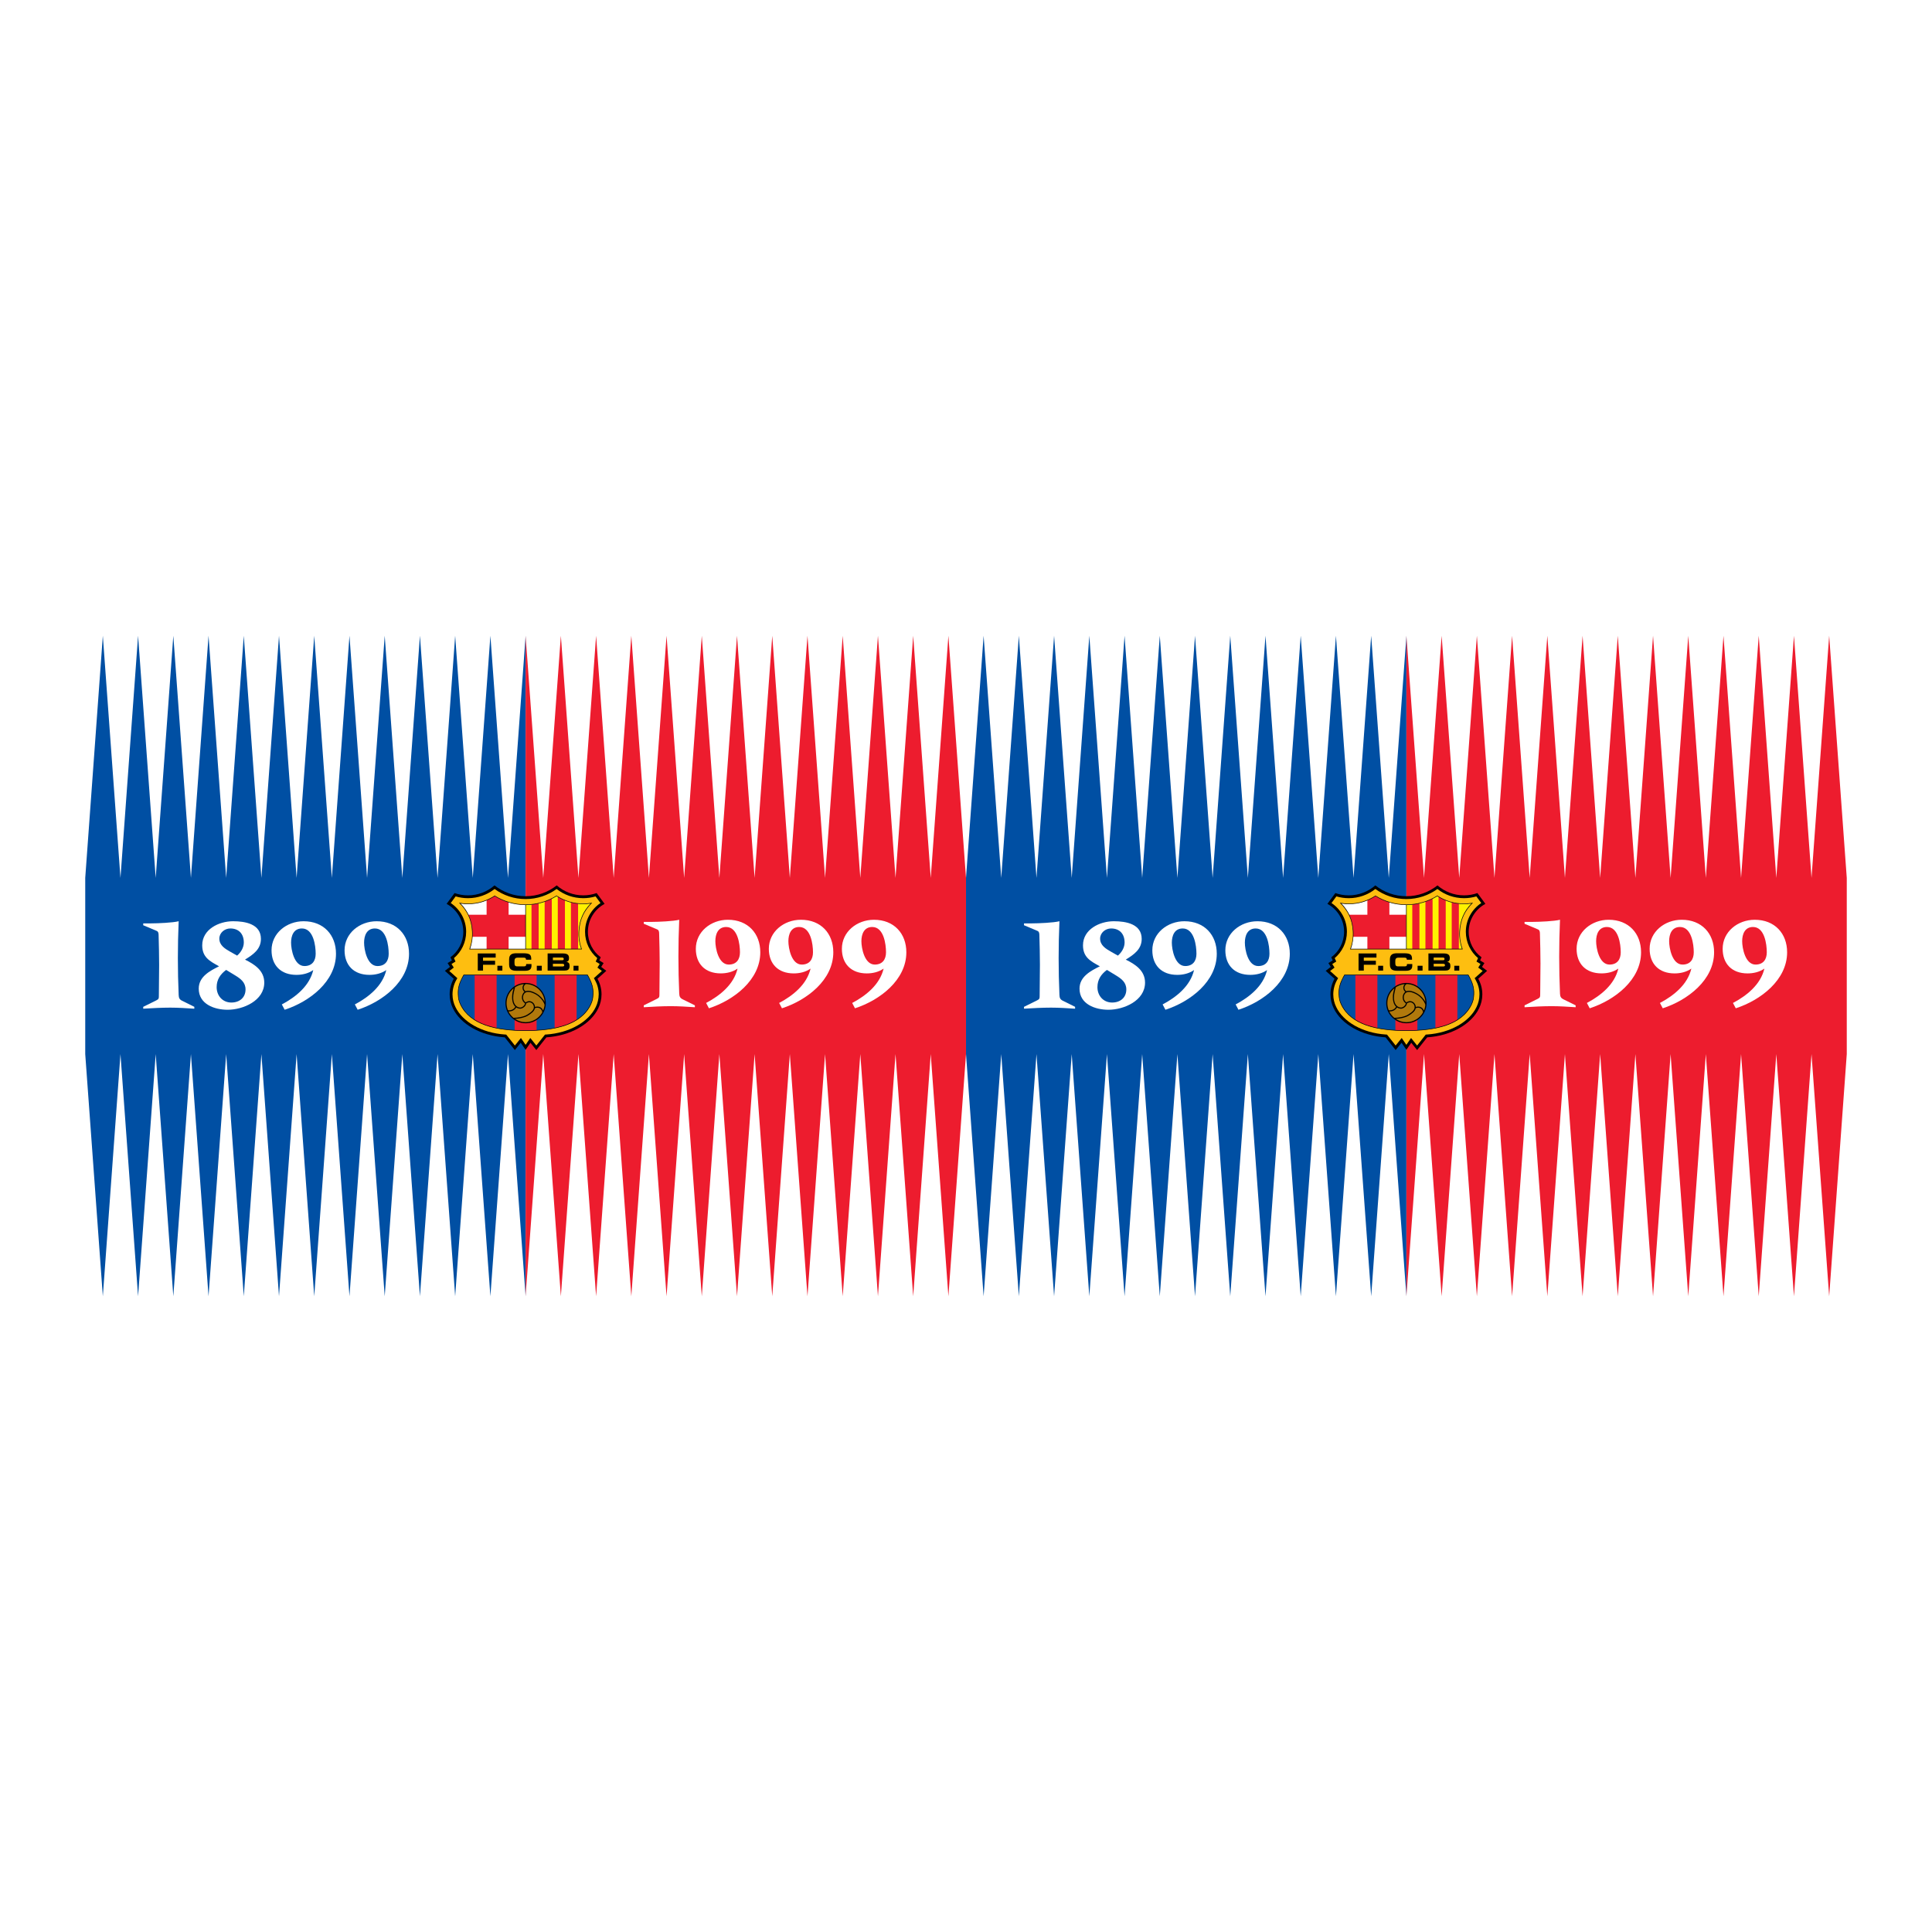 <?xml version="1.0" encoding="utf-8"?>
<!-- Generator: Adobe Illustrator 13.0.0, SVG Export Plug-In . SVG Version: 6.00 Build 14948)  -->
<!DOCTYPE svg PUBLIC "-//W3C//DTD SVG 1.0//EN" "http://www.w3.org/TR/2001/REC-SVG-20010904/DTD/svg10.dtd">
<svg version="1.0" id="Layer_1" xmlns="http://www.w3.org/2000/svg" xmlns:xlink="http://www.w3.org/1999/xlink" x="0px" y="0px"
	 width="192.756px" height="192.756px" viewBox="0 0 192.756 192.756" enable-background="new 0 0 192.756 192.756"
	 xml:space="preserve">
<g>
	<polygon fill-rule="evenodd" clip-rule="evenodd" fill="#FFFFFF" points="0,0 192.756,0 192.756,192.756 0,192.756 0,0 	"/>
	<polygon fill-rule="evenodd" clip-rule="evenodd" fill="#004FA3" points="52.441,63.427 50.683,87.592 48.927,63.427 
		47.168,87.592 45.412,63.427 43.654,87.592 41.897,63.427 40.139,87.592 38.383,63.427 36.624,87.592 34.867,63.427 33.109,87.592 
		31.351,63.427 29.593,87.592 27.836,63.427 26.08,87.592 24.322,63.427 22.565,87.592 20.806,63.427 19.049,87.592 17.292,63.427 
		15.534,87.592 13.776,63.427 12.019,87.592 10.26,63.427 8.504,87.592 8.504,105.164 10.26,129.33 12.019,105.164 13.776,129.33 
		15.534,105.164 17.292,129.33 19.049,105.164 20.806,129.33 22.565,105.164 24.322,129.33 26.08,105.164 27.836,129.33 
		29.593,105.164 31.351,129.33 33.109,105.164 34.867,129.33 36.624,105.164 38.383,129.33 40.139,105.164 41.897,129.33 
		43.654,105.164 45.412,129.33 47.168,105.164 48.927,129.33 50.683,105.164 52.441,129.33 52.441,63.427 	"/>
	<polygon fill-rule="evenodd" clip-rule="evenodd" fill="#ED1C2E" points="52.441,63.427 54.198,87.592 55.958,63.427 
		57.713,87.592 59.473,63.427 61.228,87.592 62.986,63.427 64.742,87.592 66.502,63.427 68.257,87.592 70.018,63.427 71.771,87.592 
		73.532,63.427 75.287,87.592 77.048,63.427 78.802,87.592 80.562,63.427 82.316,87.592 84.077,63.427 85.832,87.592 87.593,63.427 
		89.346,87.592 91.109,63.427 92.86,87.592 94.622,63.427 96.377,87.592 96.377,105.168 94.622,129.33 92.86,105.164 91.109,129.33 
		89.346,105.164 87.593,129.33 85.832,105.164 84.077,129.33 82.316,105.164 80.562,129.33 78.802,105.164 77.048,129.33 
		75.287,105.164 73.532,129.33 71.771,105.164 70.018,129.33 68.257,105.164 66.502,129.33 64.742,105.164 62.986,129.33 
		61.228,105.164 59.473,129.33 57.713,105.164 55.958,129.33 54.198,105.164 52.441,129.33 52.441,63.427 	"/>
	<path fill-rule="evenodd" clip-rule="evenodd" fill="#FFFFFF" d="M64.231,100.492c0.894-0.055,1.801-0.107,2.695-0.107
		c0.801,0,1.601,0.053,2.402,0.107v-0.188l-1.214-0.6c-0.267-0.135-0.333-0.281-0.347-0.574c-0.054-1.215-0.081-2.456-0.081-3.683
		s0.027-2.455,0.08-3.683c-0.547,0.147-2.082,0.213-2.722,0.213h-0.814v0.187l1.334,0.561c0.173,0.067,0.2,0.254,0.2,0.427
		c0.027,0.987,0.054,1.988,0.054,2.975s-0.027,1.989-0.026,2.976c0,0.361,0,0.428-0.241,0.547l-1.321,0.654V100.492L64.231,100.492z
		"/>
	<path fill-rule="evenodd" clip-rule="evenodd" fill="#FFFFFF" d="M72.451,92.486c1.161,0,1.374,1.734,1.375,2.522
		c0,0.694-0.334,1.228-1.121,1.227c-1.027,0-1.334-1.641-1.334-2.335C71.37,93.219,71.624,92.486,72.451,92.486L72.451,92.486z
		 M70.73,100.598c2.495-0.812,5.124-2.828,5.124-5.59c0-1.868-1.228-3.243-3.229-3.243c-1.708,0-3.202,1.201-3.202,2.895
		c0,1.495,0.92,2.455,2.481,2.455c0.587,0,1.188-0.133,1.681-0.479c-0.373,1.587-1.748,2.694-3.135,3.429L70.73,100.598
		L70.73,100.598z"/>
	<path fill-rule="evenodd" clip-rule="evenodd" fill="#FFFFFF" d="M79.737,92.486c1.161,0,1.375,1.735,1.375,2.522
		c0,0.694-0.333,1.228-1.121,1.228c-1.028,0-1.334-1.641-1.334-2.335C78.656,93.22,78.91,92.486,79.737,92.486L79.737,92.486z
		 M78.016,100.598c2.495-0.812,5.124-2.828,5.123-5.59c0-1.868-1.227-3.243-3.229-3.243c-1.708,0-3.203,1.201-3.203,2.896
		c0,1.495,0.921,2.456,2.482,2.456c0.587,0,1.188-0.133,1.682-0.48c-0.374,1.587-1.749,2.694-3.136,3.429L78.016,100.598
		L78.016,100.598z"/>
	<path fill-rule="evenodd" clip-rule="evenodd" fill="#FFFFFF" d="M87.023,92.486c1.161,0,1.374,1.735,1.374,2.522
		c0,0.693-0.333,1.227-1.121,1.227c-1.027,0-1.334-1.641-1.334-2.334C85.942,93.22,86.196,92.486,87.023,92.486L87.023,92.486z
		 M85.302,100.598c2.495-0.812,5.124-2.828,5.124-5.589c0-1.868-1.228-3.243-3.229-3.243c-1.708,0-3.202,1.201-3.202,2.895
		c0,1.495,0.921,2.456,2.482,2.456c0.587,0,1.188-0.133,1.681-0.48c-0.374,1.589-1.748,2.696-3.136,3.429L85.302,100.598
		L85.302,100.598z"/>
	<path fill-rule="evenodd" clip-rule="evenodd" fill="#FFFFFF" d="M14.291,100.637c0.894-0.053,1.801-0.105,2.695-0.105
		c0.8,0,1.601,0.053,2.401,0.107v-0.188l-1.214-0.602c-0.267-0.133-0.333-0.279-0.347-0.572c-0.053-1.215-0.08-2.456-0.08-3.683
		c0-1.227,0.027-2.455,0.08-3.682c-0.547,0.146-2.082,0.213-2.722,0.213h-0.814v0.187l1.334,0.561
		c0.174,0.067,0.201,0.253,0.201,0.427c0.026,0.987,0.053,1.988,0.053,2.976c0,0.987-0.027,1.987-0.027,2.975
		c0,0.359,0,0.428-0.24,0.547l-1.321,0.654V100.637L14.291,100.637z"/>
	<path fill-rule="evenodd" clip-rule="evenodd" fill="#FFFFFF" d="M23.083,100.023c-0.88,0-1.468-0.68-1.468-1.533
		c0-0.762,0.374-1.295,0.947-1.722l0.921,0.56c0.52,0.32,1.014,0.682,1.014,1.389C24.498,99.543,23.884,100.023,23.083,100.023
		L23.083,100.023z M22.977,92.633c0.867,0,1.348,0.56,1.348,1.401c0,0.494-0.28,0.974-0.667,1.307l-0.708-0.4
		c-0.52-0.293-1.067-0.641-1.067-1.294C21.882,93.06,22.416,92.633,22.977,92.633L22.977,92.633z M22.71,100.744
		c1.547,0,3.656-0.906,3.656-2.709c0-1.2-0.974-1.827-1.921-2.294c0.814-0.507,1.587-1.027,1.587-2.068
		c0-1.481-1.548-1.761-2.775-1.761c-1.428,0-3.082,0.814-3.082,2.401c0,1.188,0.734,1.575,1.681,2.095
		c-0.907,0.453-2.028,1.027-2.028,2.228C19.828,100.184,21.389,100.744,22.71,100.744L22.71,100.744z"/>
	<path fill-rule="evenodd" clip-rule="evenodd" fill="#FFFFFF" d="M30.121,92.633c1.16,0,1.374,1.734,1.374,2.521
		c0,0.694-0.333,1.228-1.121,1.228c-1.027,0-1.334-1.642-1.334-2.335C29.04,93.367,29.293,92.633,30.121,92.633L30.121,92.633z
		 M28.399,100.744c2.495-0.812,5.123-2.828,5.123-5.59c0-1.868-1.227-3.242-3.229-3.242c-1.708,0-3.202,1.201-3.202,2.896
		c0,1.494,0.921,2.454,2.481,2.455c0.587,0,1.188-0.134,1.681-0.48c-0.374,1.587-1.748,2.694-3.135,3.429L28.399,100.744
		L28.399,100.744z"/>
	<path fill-rule="evenodd" clip-rule="evenodd" fill="#FFFFFF" d="M37.406,92.633c1.161,0,1.374,1.735,1.374,2.522
		c0,0.694-0.333,1.228-1.121,1.228c-1.027,0-1.334-1.641-1.334-2.335C36.325,93.367,36.578,92.633,37.406,92.633L37.406,92.633z
		 M35.685,100.744c2.495-0.812,5.123-2.828,5.123-5.589c0-1.868-1.228-3.242-3.229-3.242c-1.708,0-3.202,1.201-3.202,2.895
		c0,1.494,0.92,2.455,2.481,2.455c0.587,0,1.187-0.134,1.681-0.48c-0.374,1.587-1.748,2.694-3.135,3.429L35.685,100.744
		L35.685,100.744z"/>
	<path fill-rule="evenodd" clip-rule="evenodd" d="M52.441,89.417c1.172,0,2.25-0.405,3.101-1.082
		c0.708,0.619,1.634,0.995,2.648,0.995c0.469,0,0.919-0.081,1.338-0.228l0.793,1.077c-0.992,0.533-1.667,1.582-1.667,2.787
		c0,1.042,0.504,1.967,1.282,2.542l-0.143,0.315l0.43,0.262l-0.242,0.383l0.51,0.392l-0.884,0.791
		c0.259,0.459,0.407,0.988,0.407,1.553v0.018c-0.002,0.49-0.117,0.953-0.319,1.367c-0.756,1.588-2.777,2.748-5.179,2.906
		l-1.006,1.271l-0.586-0.732l-0.485,0.707l-0.485-0.707l-0.586,0.732l-1.006-1.271c-2.401-0.158-4.422-1.318-5.179-2.906
		c-0.202-0.414-0.316-0.877-0.319-1.367v-0.018c0-0.564,0.148-1.094,0.407-1.553l-0.883-0.791l0.509-0.392l-0.241-0.383l0.43-0.262
		l-0.143-0.315c0.778-0.576,1.282-1.5,1.282-2.542c0-1.205-0.675-2.253-1.667-2.787l0.793-1.077
		c0.419,0.147,0.869,0.228,1.338,0.228c1.014,0,1.941-0.375,2.648-0.995C50.191,89.012,51.269,89.417,52.441,89.417L52.441,89.417z"
		/>
	<path fill-rule="evenodd" clip-rule="evenodd" fill="#FEBE10" d="M55.534,88.695c0.731,0.574,1.654,0.917,2.656,0.917
		c0.428,0,0.841-0.062,1.231-0.179l0.489,0.663c-0.926,0.617-1.538,1.671-1.538,2.869c0,1.053,0.473,1.995,1.217,2.626l-0.155,0.343
		l0.398,0.243l-0.226,0.358l0.444,0.341l-0.799,0.716l0.111,0.197c0.236,0.418,0.371,0.898,0.371,1.414
		c-0.002,0.447-0.107,0.887-0.291,1.262c-0.699,1.467-2.606,2.594-4.944,2.748l-0.125,0.008l-0.863,1.092l-0.603-0.754l-0.467,0.684
		l-0.467-0.684l-0.603,0.754l-0.864-1.092l-0.125-0.008c-2.338-0.154-4.245-1.281-4.943-2.748c-0.184-0.375-0.289-0.799-0.291-1.246
		c0-0.514,0.134-1.012,0.37-1.43l0.112-0.197l-0.8-0.716l0.444-0.341l-0.226-0.358l0.398-0.243l-0.154-0.343
		c0.744-0.631,1.217-1.574,1.217-2.626c0-1.198-0.611-2.252-1.538-2.869l0.489-0.663c0.391,0.116,0.804,0.179,1.231,0.179
		c1.002,0,1.924-0.342,2.656-0.917c0.868,0.632,1.938,1.004,3.093,1.004C53.596,89.699,54.666,89.327,55.534,88.695L55.534,88.695z"
		/>
	<path fill-rule="evenodd" clip-rule="evenodd" fill="#FFFFFF" d="M52.441,90.264c1.131,0,2.189-0.322,3.083-0.88
		c0.766,0.501,1.683,0.793,2.666,0.793c0.275,0,0.547-0.023,0.811-0.067c-0.736,0.726-1.177,1.614-1.246,2.812
		c-0.036,0.637,0.068,1.236,0.263,1.766H46.864c0.194-0.529,0.299-1.128,0.262-1.766c-0.068-1.197-0.509-2.085-1.245-2.812
		c0.264,0.044,0.535,0.067,0.811,0.067c0.983,0,1.9-0.292,2.666-0.793C50.252,89.942,51.31,90.264,52.441,90.264L52.441,90.264z"/>
	<path fill-rule="evenodd" clip-rule="evenodd" fill="#004FA3" d="M58.605,97.262c0,0,0.265,0.449,0.373,0.762
		c0.152,0.439,0.212,0.713,0.19,1.18c-0.019,0.406-0.06,0.648-0.234,1.016c-0.966,2.031-3.585,2.605-6.493,2.605
		s-5.527-0.574-6.493-2.605c-0.175-0.367-0.216-0.609-0.235-1.016c-0.021-0.467,0.038-0.74,0.19-1.18
		c0.108-0.312,0.373-0.762,0.373-0.762H58.605L58.605,97.262z"/>
	<polygon fill-rule="evenodd" clip-rule="evenodd" points="47.668,96.836 48.192,96.836 48.192,96.253 49.395,96.253 49.395,95.856 
		48.192,95.856 48.192,95.537 49.454,95.537 49.454,95.126 47.668,95.126 47.668,96.836 	"/>
	<polygon fill-rule="evenodd" clip-rule="evenodd" points="49.625,96.836 50.121,96.836 50.121,96.354 49.625,96.354 49.625,96.836 
			"/>
	<path fill-rule="evenodd" clip-rule="evenodd" d="M50.795,96.236c0,0.501,0.281,0.619,0.753,0.619h0.846
		c0.527,0,0.631-0.227,0.631-0.515V96.18h-0.525c0,0.212-0.071,0.236-0.307,0.236h-0.561c-0.248,0-0.3-0.095-0.3-0.343v-0.185
		c0-0.212,0.052-0.342,0.328-0.342h0.572c0.156,0,0.246,0.036,0.246,0.158v0.047h0.524c0.005-0.484-0.092-0.645-0.838-0.645h-0.617
		c-0.473,0-0.753,0.118-0.753,0.619V96.236L50.795,96.236z"/>
	<polygon fill-rule="evenodd" clip-rule="evenodd" points="53.558,96.836 54.054,96.836 54.054,96.354 53.558,96.354 53.558,96.836 
			"/>
	<path fill-rule="evenodd" clip-rule="evenodd" d="M54.638,96.836h1.671c0.3,0,0.522-0.078,0.522-0.454
		c0-0.257-0.085-0.38-0.314-0.409v-0.007c0.146-0.042,0.252-0.1,0.252-0.393c0-0.335-0.203-0.449-0.622-0.449h-1.51V96.836
		L54.638,96.836z M55.163,96.159h0.94c0.113,0,0.189,0.025,0.189,0.142c0,0.099-0.076,0.125-0.189,0.125h-0.94V96.159L55.163,96.159
		z M55.163,95.537h0.929c0.097,0,0.153,0.036,0.153,0.135c0,0.097-0.057,0.132-0.153,0.132h-0.929V95.537L55.163,95.537z"/>
	<polygon fill-rule="evenodd" clip-rule="evenodd" points="57.221,96.836 57.717,96.836 57.717,96.354 57.221,96.354 57.221,96.836 
			"/>
	<path fill-rule="evenodd" clip-rule="evenodd" fill="#ED1C2E" d="M49.547,97.262v5.312c-0.83-0.166-1.578-0.428-2.195-0.814v-4.498
		H49.547L49.547,97.262z"/>
	<path fill-rule="evenodd" clip-rule="evenodd" fill="#ED1C2E" d="M57.53,97.262v4.498c-0.618,0.387-1.366,0.648-2.195,0.814v-5.312
		H57.53L57.53,97.262z"/>
	<path fill-rule="evenodd" clip-rule="evenodd" fill="#ED1C2E" d="M53.539,97.262v5.533c-0.359,0.02-0.726,0.029-1.098,0.029
		s-0.738-0.01-1.098-0.029v-5.533H53.539L53.539,97.262z"/>
	<path fill-rule="evenodd" clip-rule="evenodd" fill="#B1790C" d="M50.485,100.08c0-1.08,0.875-1.957,1.956-1.957
		s1.956,0.877,1.956,1.957s-0.875,1.957-1.956,1.957S50.485,101.16,50.485,100.08L50.485,100.08z"/>
	<path fill-rule="evenodd" clip-rule="evenodd" d="M58.776,97.512c0.29,0.551,0.451,1.053,0.42,1.691
		c-0.019,0.41-0.06,0.656-0.237,1.029c-0.974,2.047-3.612,2.621-6.518,2.621c-2.907,0-5.544-0.574-6.518-2.621
		c-0.177-0.373-0.219-0.619-0.238-1.029c-0.03-0.639,0.131-1.141,0.421-1.691c0.08-0.152,0.154-0.277,0.154-0.277h12.361
		C58.621,97.234,58.696,97.359,58.776,97.512L58.776,97.512z M58.726,97.539c-0.062-0.119-0.117-0.215-0.137-0.249H46.292
		c-0.354,0.61-0.585,1.177-0.551,1.911c0.019,0.404,0.059,0.643,0.232,1.006c0.958,2.014,3.559,2.59,6.467,2.59
		s5.509-0.576,6.467-2.59c0.173-0.363,0.213-0.602,0.232-1.006C59.169,98.572,59.011,98.078,58.726,97.539L58.726,97.539z"/>
	<path fill-rule="evenodd" clip-rule="evenodd" fill="#ED1C2E" d="M50.744,90.014v1.252h1.697v2.195h-1.697v1.226h-2.195v-1.226
		h-1.425c0.011-0.176,0.013-0.356,0.002-0.54c-0.036-0.63-0.175-1.175-0.406-1.656h1.829V89.81c0.284-0.117,0.554-0.26,0.809-0.426
		C49.786,89.651,50.251,89.864,50.744,90.014L50.744,90.014z"/>
	<path fill-rule="evenodd" clip-rule="evenodd" fill="#FFF200" d="M52.441,94.687v-4.423c1.131,0,2.189-0.322,3.083-0.88
		c0.766,0.501,1.683,0.793,2.666,0.793c0.275,0,0.547-0.023,0.811-0.067c-0.736,0.726-1.177,1.614-1.246,2.812
		c-0.036,0.637,0.068,1.236,0.263,1.766H52.441L52.441,94.687z"/>
	<path fill-rule="evenodd" clip-rule="evenodd" fill="#ED1C2E" d="M57.676,90.15v4.537h-0.713v-4.666
		C57.195,90.081,57.433,90.125,57.676,90.15L57.676,90.15z M56.364,89.823v4.864h-0.713v-5.223
		C55.878,89.603,56.116,89.723,56.364,89.823L56.364,89.823z M55.053,89.648v5.039H54.34v-4.739
		C54.585,89.864,54.823,89.763,55.053,89.648l-1.312,0.471v4.568h-0.713v-4.452c0.243-0.024,0.48-0.063,0.713-0.116L55.053,89.648
		L55.053,89.648z"/>
	<path fill-rule="evenodd" clip-rule="evenodd" d="M55.509,89.359l0.015-0.009c0.799,0.523,1.708,0.799,2.666,0.799
		c0.303,0,0.595-0.032,0.894-0.082c-0.829,0.818-1.234,1.684-1.301,2.856c-0.036,0.625,0.06,1.208,0.275,1.793H46.823
		c0.215-0.585,0.311-1.168,0.275-1.793c-0.067-1.172-0.472-2.038-1.301-2.856c0.298,0.05,0.59,0.082,0.894,0.082
		c0.957,0,1.866-0.276,2.666-0.799c0.933,0.582,1.983,0.886,3.084,0.886C53.566,90.236,54.619,89.915,55.509,89.359L55.509,89.359z
		 M52.413,90.292c-1.12-0.005-2.167-0.325-3.055-0.875c-0.768,0.499-1.684,0.789-2.667,0.789c-0.248,0-0.491-0.019-0.729-0.054
		c0.704,0.72,1.125,1.598,1.192,2.769c0.036,0.626-0.063,1.215-0.25,1.739h5.508V90.292L52.413,90.292z M55.524,89.417
		c-0.888,0.551-1.936,0.871-3.055,0.875v4.366h5.508c-0.187-0.523-0.286-1.113-0.25-1.739c0.066-1.171,0.488-2.049,1.192-2.769
		c-0.238,0.036-0.482,0.054-0.729,0.054C57.208,90.206,56.292,89.916,55.524,89.417L55.524,89.417z"/>
	<path fill-rule="evenodd" clip-rule="evenodd" d="M52.441,98.066c1.111,0,2.012,0.902,2.012,2.014s-0.901,2.012-2.012,2.012
		c-1.112,0-2.013-0.9-2.013-2.012S51.329,98.066,52.441,98.066L52.441,98.066z M51.414,100.445
		c-0.364-0.332-0.365-1.006-0.268-1.453c0.027-0.125,0.062-0.248,0.097-0.387c-0.428,0.348-0.702,0.879-0.702,1.475
		c0,0.252,0.049,0.492,0.138,0.713c0.032,0.004,0.065,0.006,0.099,0.006C51.06,100.799,51.289,100.668,51.414,100.445
		L51.414,100.445z M53.369,100.59c-0.062,0.318-0.402,0.559-0.724,0.75c-0.331,0.195-0.864,0.299-1.265,0.316
		c0.303,0.205,0.668,0.324,1.061,0.324c0.716,0,1.34-0.396,1.664-0.982C54.048,100.529,53.603,100.475,53.369,100.59L53.369,100.59z
		 M51.233,101.547c0.396,0.002,1.005-0.098,1.354-0.305c0.451-0.27,0.802-0.557,0.635-0.955c-0.084-0.201-0.363-0.434-0.727-0.178
		c-0.023,0.297-0.39,0.561-0.654,0.527c-0.133-0.018-0.245-0.061-0.338-0.121c-0.148,0.252-0.413,0.396-0.726,0.396
		c-0.016,0-0.031,0-0.046-0.002C50.852,101.158,51.024,101.373,51.233,101.547L51.233,101.547z M52.436,98.896
		c0.314-0.131,0.75,0.039,1.082,0.225c0.313,0.174,0.641,0.502,0.819,0.844c-0.059-0.99-0.876-1.775-1.88-1.785
		C52.158,98.377,52.198,98.748,52.436,98.896L52.436,98.896z M52.383,100.109c-0.389-0.285-0.365-0.73-0.197-0.996
		c0.041-0.064,0.088-0.117,0.142-0.156c-0.227-0.18-0.271-0.529-0.052-0.77c-0.328,0.029-0.631,0.141-0.89,0.312
		c-0.083,0.357-0.188,0.684-0.183,1.057c0.007,0.502,0.215,0.91,0.655,0.967C52.062,100.551,52.359,100.33,52.383,100.109
		L52.383,100.109z M54.333,100.254c-0.108-0.393-0.498-0.826-0.87-1.035c-0.459-0.256-0.961-0.395-1.182-0.045
		c-0.142,0.225-0.162,0.596,0.16,0.836c0.437-0.301,0.786-0.008,0.886,0.234c0.033,0.076,0.049,0.15,0.052,0.221
		c0.258-0.092,0.677-0.033,0.806,0.369C54.263,100.654,54.314,100.459,54.333,100.254L54.333,100.254z"/>
	<polygon fill-rule="evenodd" clip-rule="evenodd" fill="#004FA3" points="140.317,63.427 138.559,87.592 136.803,63.427 
		135.043,87.592 133.287,63.427 131.528,87.592 129.772,63.427 128.015,87.592 126.258,63.427 124.499,87.592 122.742,63.427 
		120.984,87.592 119.227,63.427 117.469,87.592 115.712,63.427 113.955,87.592 112.197,63.427 110.44,87.592 108.682,63.427 
		106.925,87.592 105.167,63.427 103.409,87.592 101.651,63.427 99.894,87.592 98.136,63.427 96.379,87.592 96.379,105.164 
		98.136,129.33 99.894,105.164 101.651,129.33 103.409,105.164 105.167,129.33 106.925,105.164 108.682,129.33 110.44,105.164 
		112.197,129.33 113.955,105.164 115.712,129.33 117.469,105.164 119.227,129.33 120.984,105.164 122.742,129.33 124.499,105.164 
		126.258,129.33 128.015,105.164 129.772,129.33 131.528,105.164 133.287,129.33 135.043,105.164 136.803,129.33 138.559,105.164 
		140.317,129.33 140.317,63.427 	"/>
	<polygon fill-rule="evenodd" clip-rule="evenodd" fill="#ED1C2E" points="140.317,63.427 142.073,87.592 143.833,63.427 
		145.589,87.592 147.349,63.427 149.103,87.592 150.862,63.427 152.617,87.592 154.378,63.427 156.133,87.592 157.894,63.427 
		159.647,87.592 161.407,63.427 163.163,87.592 164.924,63.427 166.677,87.592 168.438,63.427 170.191,87.592 171.952,63.427 
		173.707,87.592 175.469,63.427 177.222,87.592 178.983,63.427 180.735,87.592 182.497,63.427 184.252,87.592 184.252,105.168 
		182.497,129.33 180.735,105.164 178.983,129.33 177.222,105.164 175.469,129.33 173.707,105.164 171.952,129.33 170.191,105.164 
		168.438,129.33 166.677,105.164 164.924,129.33 163.163,105.164 161.407,129.33 159.647,105.164 157.894,129.33 156.133,105.164 
		154.378,129.33 152.617,105.164 150.862,129.33 149.103,105.164 147.349,129.33 145.589,105.164 143.833,129.33 142.073,105.164 
		140.317,129.33 140.317,63.427 	"/>
	<path fill-rule="evenodd" clip-rule="evenodd" fill="#FFFFFF" d="M152.107,100.492c0.894-0.055,1.801-0.107,2.695-0.107
		c0.8,0,1.601,0.053,2.401,0.107v-0.188l-1.214-0.6c-0.268-0.135-0.334-0.281-0.348-0.574c-0.053-1.215-0.08-2.456-0.08-3.683
		s0.027-2.455,0.08-3.683c-0.547,0.147-2.081,0.213-2.722,0.213h-0.814v0.187l1.335,0.561c0.173,0.067,0.2,0.254,0.2,0.427
		c0.026,0.987,0.054,1.988,0.054,2.975s-0.027,1.989-0.027,2.976c0,0.361,0,0.428-0.24,0.547l-1.32,0.654V100.492L152.107,100.492z"
		/>
	<path fill-rule="evenodd" clip-rule="evenodd" fill="#FFFFFF" d="M160.326,92.486c1.161,0,1.375,1.734,1.375,2.522
		c0,0.694-0.334,1.228-1.121,1.227c-1.027,0-1.334-1.641-1.334-2.335C159.246,93.219,159.499,92.486,160.326,92.486L160.326,92.486z
		 M158.605,100.598c2.495-0.812,5.124-2.828,5.123-5.59c0-1.868-1.228-3.243-3.229-3.243c-1.708,0-3.202,1.201-3.202,2.895
		c0,1.495,0.921,2.455,2.481,2.455c0.587,0,1.188-0.133,1.682-0.479c-0.374,1.587-1.748,2.694-3.136,3.429L158.605,100.598
		L158.605,100.598z"/>
	<path fill-rule="evenodd" clip-rule="evenodd" fill="#FFFFFF" d="M167.612,92.486c1.161,0,1.374,1.735,1.375,2.522
		c0,0.694-0.334,1.228-1.121,1.228c-1.027,0-1.335-1.641-1.335-2.335C166.531,93.22,166.785,92.486,167.612,92.486L167.612,92.486z
		 M165.892,100.598c2.495-0.812,5.123-2.828,5.123-5.59c0-1.868-1.228-3.243-3.229-3.243c-1.708,0-3.202,1.201-3.202,2.896
		c0,1.495,0.92,2.456,2.481,2.456c0.587,0,1.188-0.133,1.681-0.48c-0.373,1.587-1.747,2.694-3.135,3.429L165.892,100.598
		L165.892,100.598z"/>
	<path fill-rule="evenodd" clip-rule="evenodd" fill="#FFFFFF" d="M174.898,92.486c1.161,0,1.374,1.735,1.374,2.522
		c0,0.693-0.333,1.227-1.12,1.227c-1.028,0-1.335-1.641-1.335-2.334C173.817,93.22,174.071,92.486,174.898,92.486L174.898,92.486z
		 M173.178,100.598c2.495-0.812,5.123-2.828,5.123-5.589c0-1.868-1.228-3.243-3.229-3.243c-1.708,0-3.203,1.201-3.202,2.895
		c0,1.495,0.92,2.456,2.481,2.456c0.587,0,1.188-0.133,1.682-0.48c-0.374,1.589-1.748,2.696-3.136,3.429L173.178,100.598
		L173.178,100.598z"/>
	<path fill-rule="evenodd" clip-rule="evenodd" fill="#FFFFFF" d="M102.166,100.637c0.895-0.053,1.802-0.105,2.695-0.105
		c0.801,0,1.601,0.053,2.401,0.107v-0.188l-1.214-0.602c-0.267-0.133-0.334-0.279-0.347-0.572c-0.054-1.215-0.08-2.456-0.081-3.683
		c0-1.227,0.027-2.455,0.081-3.682c-0.548,0.146-2.082,0.213-2.723,0.213h-0.813v0.187l1.334,0.561c0.174,0.067,0.2,0.253,0.2,0.427
		c0.027,0.987,0.054,1.988,0.054,2.976c0,0.987-0.026,1.987-0.026,2.975c0,0.359,0,0.428-0.24,0.547l-1.321,0.654V100.637
		L102.166,100.637z"/>
	<path fill-rule="evenodd" clip-rule="evenodd" fill="#FFFFFF" d="M110.959,100.023c-0.881,0-1.468-0.68-1.468-1.533
		c0-0.762,0.374-1.295,0.947-1.722l0.921,0.56c0.521,0.32,1.014,0.682,1.014,1.389C112.373,99.543,111.76,100.023,110.959,100.023
		L110.959,100.023z M110.853,92.633c0.867,0,1.347,0.56,1.348,1.401c0,0.494-0.28,0.974-0.668,1.307l-0.707-0.4
		c-0.52-0.293-1.067-0.641-1.067-1.294C109.758,93.06,110.292,92.633,110.853,92.633L110.853,92.633z M110.586,100.744
		c1.547,0,3.655-0.906,3.655-2.709c0-1.2-0.975-1.827-1.922-2.294c0.814-0.507,1.588-1.027,1.588-2.068
		c0-1.481-1.548-1.761-2.774-1.761c-1.429,0-3.083,0.814-3.083,2.401c0,1.188,0.734,1.575,1.682,2.095
		c-0.907,0.453-2.028,1.027-2.028,2.228C107.703,100.184,109.265,100.744,110.586,100.744L110.586,100.744z"/>
	<path fill-rule="evenodd" clip-rule="evenodd" fill="#FFFFFF" d="M117.996,92.633c1.16,0,1.374,1.734,1.374,2.521
		c0,0.694-0.333,1.228-1.12,1.228c-1.028,0-1.335-1.642-1.335-2.335C116.915,93.367,117.169,92.633,117.996,92.633L117.996,92.633z
		 M116.275,100.744c2.494-0.812,5.123-2.828,5.123-5.59c0-1.868-1.228-3.242-3.229-3.242c-1.707,0-3.201,1.201-3.201,2.896
		c0,1.494,0.92,2.454,2.481,2.455c0.587,0,1.188-0.134,1.681-0.48c-0.373,1.587-1.747,2.694-3.135,3.429L116.275,100.744
		L116.275,100.744z"/>
	<path fill-rule="evenodd" clip-rule="evenodd" fill="#FFFFFF" d="M125.281,92.633c1.161,0,1.374,1.735,1.374,2.522
		c0,0.694-0.333,1.228-1.121,1.228c-1.026,0-1.334-1.641-1.334-2.335C124.2,93.367,124.454,92.633,125.281,92.633L125.281,92.633z
		 M123.561,100.744c2.495-0.812,5.123-2.828,5.123-5.589c0-1.868-1.228-3.242-3.229-3.242c-1.708,0-3.202,1.201-3.202,2.895
		c0,1.494,0.92,2.455,2.481,2.455c0.587,0,1.188-0.134,1.681-0.48c-0.373,1.587-1.747,2.694-3.135,3.429L123.561,100.744
		L123.561,100.744z"/>
	<path fill-rule="evenodd" clip-rule="evenodd" d="M140.316,89.417c1.172,0,2.25-0.405,3.101-1.082
		c0.708,0.619,1.635,0.995,2.648,0.995c0.47,0,0.92-0.081,1.339-0.228l0.793,1.077c-0.992,0.533-1.667,1.582-1.667,2.787
		c0,1.042,0.505,1.967,1.282,2.542l-0.142,0.315l0.43,0.262l-0.241,0.383l0.509,0.392l-0.883,0.791
		c0.259,0.459,0.406,0.988,0.406,1.553v0.018c-0.002,0.49-0.116,0.953-0.318,1.367c-0.757,1.588-2.777,2.748-5.18,2.906
		l-1.006,1.271l-0.587-0.732l-0.484,0.707l-0.484-0.707l-0.587,0.732l-1.006-1.271c-2.401-0.158-4.423-1.318-5.179-2.906
		c-0.203-0.414-0.317-0.877-0.319-1.367v-0.018c0-0.564,0.147-1.094,0.406-1.553l-0.884-0.791l0.51-0.392l-0.241-0.383l0.43-0.262
		l-0.143-0.315c0.778-0.576,1.282-1.5,1.282-2.542c0-1.205-0.674-2.253-1.666-2.787l0.793-1.077
		c0.419,0.147,0.869,0.228,1.339,0.228c1.014,0,1.94-0.375,2.648-0.995C138.066,89.012,139.145,89.417,140.316,89.417
		L140.316,89.417z"/>
	<path fill-rule="evenodd" clip-rule="evenodd" fill="#FEBE10" d="M143.409,88.695c0.732,0.574,1.654,0.917,2.656,0.917
		c0.428,0,0.841-0.062,1.231-0.179l0.489,0.663c-0.927,0.617-1.538,1.671-1.538,2.869c0,1.053,0.473,1.995,1.217,2.626l-0.154,0.343
		l0.398,0.243l-0.226,0.358l0.443,0.341l-0.8,0.716l0.112,0.197c0.235,0.418,0.37,0.898,0.37,1.414
		c-0.002,0.447-0.106,0.887-0.291,1.262c-0.698,1.467-2.605,2.594-4.943,2.748l-0.125,0.008l-0.863,1.092l-0.604-0.754l-0.467,0.684
		l-0.467-0.684l-0.604,0.754l-0.863-1.092l-0.125-0.008c-2.338-0.154-4.245-1.281-4.943-2.748c-0.185-0.375-0.289-0.799-0.291-1.246
		c0-0.514,0.135-1.012,0.37-1.43l0.112-0.197l-0.8-0.716l0.443-0.341l-0.226-0.358l0.398-0.243l-0.154-0.343
		c0.743-0.631,1.217-1.574,1.217-2.626c0-1.198-0.611-2.252-1.538-2.869l0.488-0.663c0.391,0.116,0.805,0.179,1.232,0.179
		c1.002,0,1.924-0.342,2.655-0.917c0.868,0.632,1.938,1.004,3.094,1.004S142.541,89.327,143.409,88.695L143.409,88.695z"/>
	<path fill-rule="evenodd" clip-rule="evenodd" fill="#FFFFFF" d="M140.316,90.264c1.131,0,2.188-0.322,3.083-0.88
		c0.767,0.501,1.683,0.793,2.666,0.793c0.276,0,0.547-0.023,0.812-0.067c-0.736,0.726-1.178,1.614-1.246,2.812
		c-0.036,0.637,0.068,1.236,0.263,1.766h-11.154c0.194-0.529,0.299-1.128,0.263-1.766c-0.068-1.197-0.51-2.085-1.246-2.812
		c0.265,0.044,0.535,0.067,0.812,0.067c0.983,0,1.899-0.292,2.665-0.793C138.128,89.942,139.186,90.264,140.316,90.264
		L140.316,90.264z"/>
	<path fill-rule="evenodd" clip-rule="evenodd" fill="#004FA3" d="M146.48,97.262c0,0,0.265,0.449,0.373,0.762
		c0.152,0.439,0.212,0.713,0.19,1.18c-0.02,0.406-0.061,0.648-0.235,1.016c-0.966,2.031-3.585,2.605-6.492,2.605
		s-5.526-0.574-6.493-2.605c-0.175-0.367-0.215-0.609-0.234-1.016c-0.021-0.467,0.038-0.74,0.19-1.18
		c0.108-0.312,0.373-0.762,0.373-0.762H146.48L146.48,97.262z"/>
	<polygon fill-rule="evenodd" clip-rule="evenodd" points="135.543,96.836 136.067,96.836 136.067,96.253 137.271,96.253 
		137.271,95.856 136.067,95.856 136.067,95.537 137.33,95.537 137.33,95.126 135.543,95.126 135.543,96.836 	"/>
	<polygon fill-rule="evenodd" clip-rule="evenodd" points="137.5,96.836 137.996,96.836 137.996,96.354 137.5,96.354 137.5,96.836 	
		"/>
	<path fill-rule="evenodd" clip-rule="evenodd" d="M138.671,96.236c0,0.501,0.281,0.619,0.754,0.619h0.846
		c0.526,0,0.631-0.227,0.631-0.515V96.18h-0.524c0,0.212-0.071,0.236-0.308,0.236h-0.56c-0.248,0-0.3-0.095-0.3-0.343v-0.185
		c0-0.212,0.052-0.342,0.328-0.342h0.571c0.156,0,0.246,0.036,0.246,0.158v0.047h0.524c0.005-0.484-0.092-0.645-0.839-0.645h-0.616
		c-0.473,0-0.754,0.118-0.754,0.619V96.236L138.671,96.236z"/>
	<polygon fill-rule="evenodd" clip-rule="evenodd" points="141.433,96.836 141.929,96.836 141.929,96.354 141.433,96.354 
		141.433,96.836 	"/>
	<path fill-rule="evenodd" clip-rule="evenodd" d="M142.514,96.836h1.67c0.301,0,0.522-0.078,0.522-0.454
		c0-0.257-0.085-0.38-0.314-0.409v-0.007c0.146-0.042,0.253-0.1,0.253-0.393c0-0.335-0.203-0.449-0.621-0.449h-1.51V96.836
		L142.514,96.836z M143.038,96.159h0.94c0.113,0,0.189,0.025,0.189,0.142c0,0.099-0.076,0.125-0.189,0.125h-0.94V96.159
		L143.038,96.159z M143.038,95.537h0.929c0.097,0,0.153,0.036,0.153,0.135c0,0.097-0.057,0.132-0.153,0.132h-0.929V95.537
		L143.038,95.537z"/>
	<polygon fill-rule="evenodd" clip-rule="evenodd" points="145.097,96.836 145.593,96.836 145.593,96.354 145.097,96.354 
		145.097,96.836 	"/>
	<path fill-rule="evenodd" clip-rule="evenodd" fill="#ED1C2E" d="M137.423,97.262v5.312c-0.83-0.166-1.577-0.428-2.195-0.814
		v-4.498H137.423L137.423,97.262z"/>
	<path fill-rule="evenodd" clip-rule="evenodd" fill="#ED1C2E" d="M145.405,97.262v4.498c-0.618,0.387-1.366,0.648-2.195,0.814
		v-5.312H145.405L145.405,97.262z"/>
	<path fill-rule="evenodd" clip-rule="evenodd" fill="#ED1C2E" d="M141.414,97.262v5.533c-0.359,0.02-0.726,0.029-1.098,0.029
		s-0.738-0.01-1.098-0.029v-5.533H141.414L141.414,97.262z"/>
	<path fill-rule="evenodd" clip-rule="evenodd" fill="#B1790C" d="M138.36,100.08c0-1.08,0.876-1.957,1.956-1.957
		s1.956,0.877,1.956,1.957s-0.876,1.957-1.956,1.957S138.36,101.16,138.36,100.08L138.36,100.08z"/>
	<path fill-rule="evenodd" clip-rule="evenodd" d="M146.651,97.512c0.29,0.551,0.45,1.053,0.421,1.691
		c-0.02,0.41-0.061,0.656-0.238,1.029c-0.974,2.047-3.611,2.621-6.518,2.621s-5.544-0.574-6.519-2.621
		c-0.177-0.373-0.218-0.619-0.237-1.029c-0.029-0.639,0.131-1.141,0.421-1.691c0.08-0.152,0.154-0.277,0.154-0.277h12.36
		C146.496,97.234,146.571,97.359,146.651,97.512L146.651,97.512z M146.602,97.539c-0.062-0.119-0.117-0.215-0.138-0.249h-12.296
		c-0.354,0.61-0.585,1.177-0.551,1.911c0.019,0.404,0.06,0.643,0.232,1.006c0.957,2.014,3.559,2.59,6.467,2.59
		s5.509-0.576,6.467-2.59c0.173-0.363,0.213-0.602,0.232-1.006C147.045,98.572,146.887,98.078,146.602,97.539L146.602,97.539z"/>
	<path fill-rule="evenodd" clip-rule="evenodd" fill="#ED1C2E" d="M138.619,90.014v1.252h1.697v2.195h-1.697v1.226h-2.195v-1.226
		H135c0.011-0.176,0.013-0.356,0.002-0.54c-0.036-0.63-0.176-1.175-0.407-1.656h1.829V89.81c0.284-0.117,0.555-0.26,0.809-0.426
		C137.661,89.651,138.127,89.864,138.619,90.014L138.619,90.014z"/>
	<path fill-rule="evenodd" clip-rule="evenodd" fill="#FFF200" d="M140.316,94.687v-4.423c1.131,0,2.188-0.322,3.083-0.88
		c0.767,0.501,1.683,0.793,2.666,0.793c0.276,0,0.547-0.023,0.812-0.067c-0.736,0.726-1.178,1.614-1.246,2.812
		c-0.036,0.637,0.068,1.236,0.263,1.766H140.316L140.316,94.687z"/>
	<path fill-rule="evenodd" clip-rule="evenodd" fill="#ED1C2E" d="M145.552,90.15v4.537h-0.713v-4.666
		C145.07,90.081,145.309,90.125,145.552,90.15L145.552,90.15z M144.24,89.823v4.864h-0.713v-5.223
		C143.754,89.603,143.991,89.723,144.24,89.823L144.24,89.823z M142.929,89.648v5.039h-0.713v-4.739
		C142.461,89.864,142.698,89.763,142.929,89.648l-1.312,0.471v4.568h-0.713v-4.452c0.242-0.024,0.48-0.063,0.713-0.116
		L142.929,89.648L142.929,89.648z"/>
	<path fill-rule="evenodd" clip-rule="evenodd" d="M143.385,89.359l0.016-0.009c0.799,0.523,1.708,0.799,2.665,0.799
		c0.304,0,0.596-0.032,0.895-0.082c-0.83,0.818-1.233,1.684-1.301,2.856c-0.036,0.625,0.06,1.208,0.274,1.793h-11.234
		c0.215-0.585,0.31-1.168,0.274-1.793c-0.067-1.172-0.472-2.038-1.301-2.856c0.299,0.05,0.591,0.082,0.895,0.082
		c0.957,0,1.866-0.276,2.665-0.799c0.933,0.582,1.983,0.886,3.084,0.886C141.442,90.236,142.494,89.915,143.385,89.359
		L143.385,89.359z M140.288,90.292c-1.119-0.005-2.167-0.325-3.055-0.875c-0.768,0.499-1.684,0.789-2.666,0.789
		c-0.248,0-0.492-0.019-0.729-0.054c0.704,0.72,1.125,1.598,1.192,2.769c0.035,0.626-0.063,1.215-0.251,1.739h5.509V90.292
		L140.288,90.292z M143.399,89.417c-0.889,0.551-1.936,0.871-3.055,0.875v4.366h5.509c-0.188-0.523-0.286-1.113-0.251-1.739
		c0.067-1.171,0.488-2.049,1.192-2.769c-0.238,0.036-0.481,0.054-0.729,0.054C145.083,90.206,144.167,89.916,143.399,89.417
		L143.399,89.417z"/>
	<path fill-rule="evenodd" clip-rule="evenodd" d="M140.316,98.066c1.111,0,2.013,0.902,2.013,2.014s-0.901,2.012-2.013,2.012
		s-2.013-0.9-2.013-2.012S139.205,98.066,140.316,98.066L140.316,98.066z M139.289,100.445c-0.364-0.332-0.365-1.006-0.268-1.453
		c0.027-0.125,0.062-0.248,0.097-0.387c-0.428,0.348-0.701,0.879-0.701,1.475c0,0.252,0.049,0.492,0.138,0.713
		c0.032,0.004,0.065,0.006,0.099,0.006C138.935,100.799,139.164,100.668,139.289,100.445L139.289,100.445z M141.245,100.59
		c-0.062,0.318-0.403,0.559-0.724,0.75c-0.331,0.195-0.864,0.299-1.266,0.316c0.303,0.205,0.668,0.324,1.061,0.324
		c0.717,0,1.34-0.396,1.664-0.982C141.923,100.529,141.478,100.475,141.245,100.59L141.245,100.59z M139.108,101.547
		c0.396,0.002,1.006-0.098,1.354-0.305c0.451-0.27,0.802-0.557,0.636-0.955c-0.084-0.201-0.364-0.434-0.727-0.178
		c-0.023,0.297-0.391,0.561-0.654,0.527c-0.133-0.018-0.245-0.061-0.339-0.121c-0.147,0.252-0.413,0.396-0.726,0.396
		c-0.016,0-0.031,0-0.046-0.002C138.728,101.158,138.899,101.373,139.108,101.547L139.108,101.547z M140.312,98.896
		c0.314-0.131,0.75,0.039,1.081,0.225c0.313,0.174,0.641,0.502,0.82,0.844c-0.06-0.99-0.877-1.775-1.88-1.785
		C140.033,98.377,140.074,98.748,140.312,98.896L140.312,98.896z M140.258,100.109c-0.389-0.285-0.365-0.73-0.197-0.996
		c0.041-0.064,0.089-0.117,0.143-0.156c-0.227-0.18-0.271-0.529-0.053-0.77c-0.327,0.029-0.631,0.141-0.891,0.312
		c-0.082,0.357-0.188,0.684-0.183,1.057c0.007,0.502,0.215,0.91,0.655,0.967C139.938,100.551,140.234,100.33,140.258,100.109
		L140.258,100.109z M142.208,100.254c-0.108-0.393-0.498-0.826-0.87-1.035c-0.459-0.256-0.961-0.395-1.182-0.045
		c-0.142,0.225-0.161,0.596,0.16,0.836c0.437-0.301,0.785-0.008,0.887,0.234c0.032,0.076,0.049,0.15,0.052,0.221
		c0.258-0.092,0.677-0.033,0.806,0.369C142.139,100.654,142.189,100.459,142.208,100.254L142.208,100.254z"/>
</g>
</svg>
